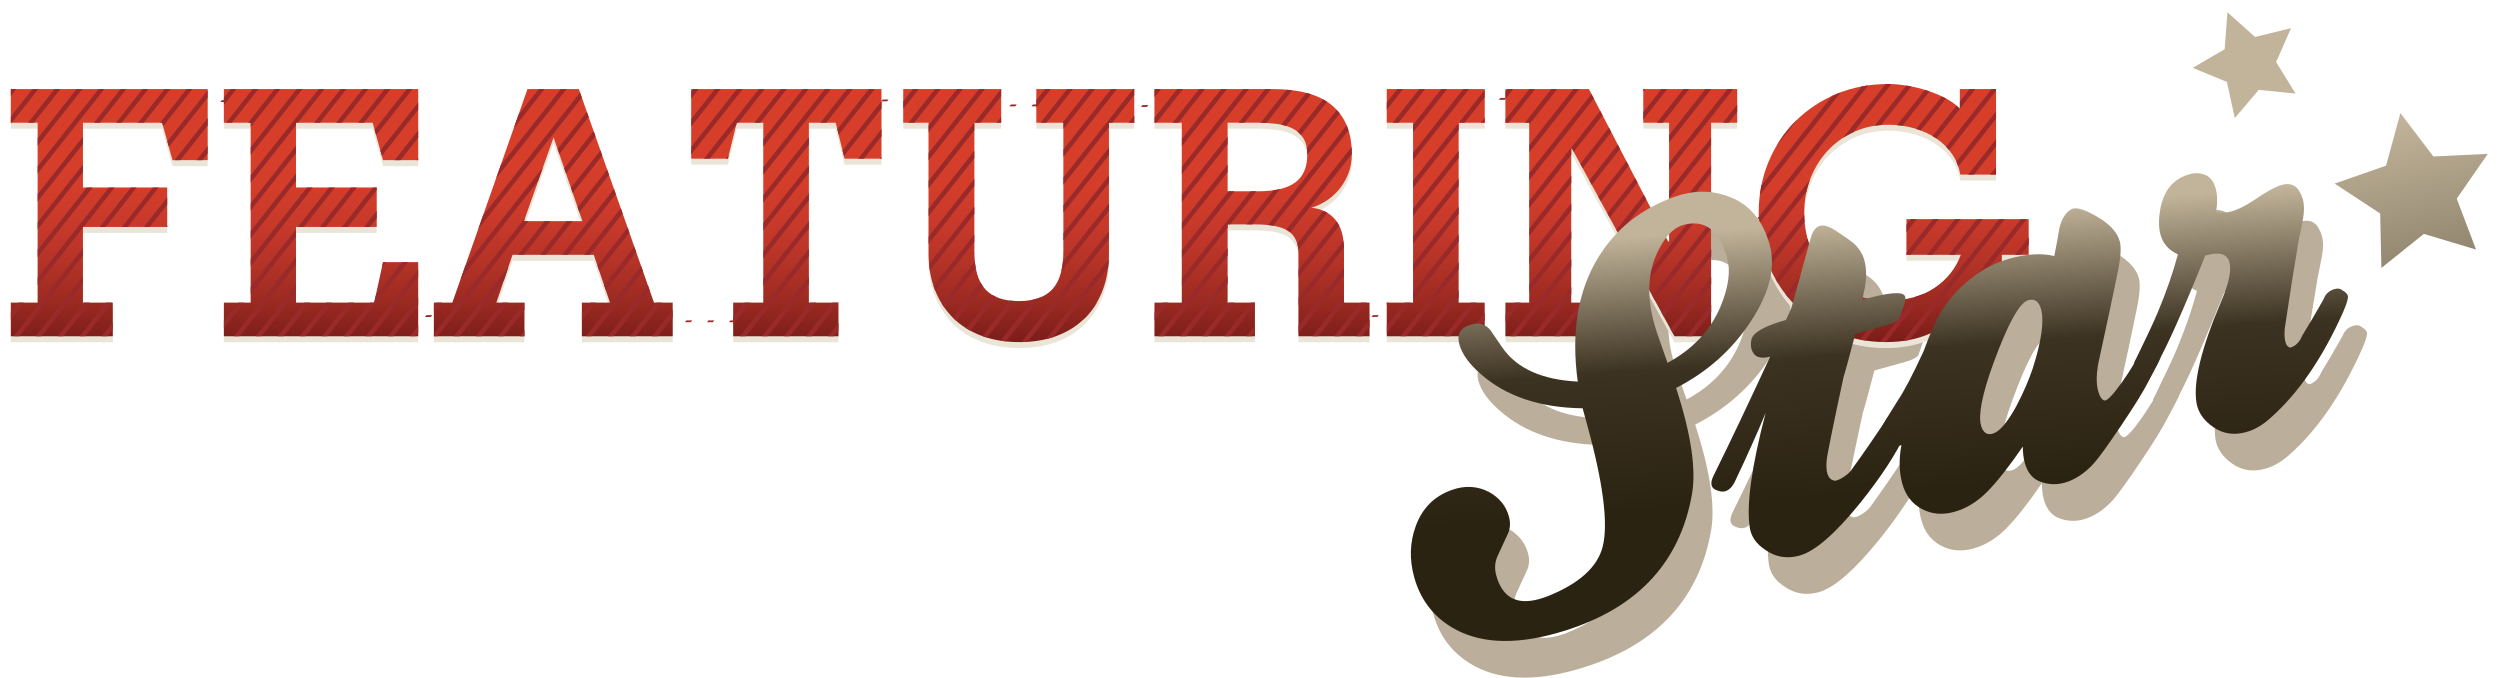 <?xml version="1.0" encoding="utf-8"?>
<!-- Generator: Adobe Illustrator 15.1.0, SVG Export Plug-In  -->
<!DOCTYPE svg PUBLIC "-//W3C//DTD SVG 1.1//EN" "http://www.w3.org/Graphics/SVG/1.1/DTD/svg11.dtd">
<svg version="1.1"
	 xmlns="http://www.w3.org/2000/svg" xmlns:xlink="http://www.w3.org/1999/xlink" xmlns:a="http://ns.adobe.com/AdobeSVGViewerExtensions/3.0/"
	 x="0px" y="0px" width="273px" height="74px" viewBox="26.173 3.434 273 74" enable-background="new 26.173 3.434 273 74"
	 xml:space="preserve">
<defs>
</defs>
<path fill="#BBAE9A" d="M211.192,28.901c1.996-0.706,3.922-0.714,5.779-0.022c2.266,0.807,3.773,2.559,4.525,5.26
	c0.686,2.456,0.006,5.244-2.035,8.364c-2.041,3.121-4.766,5.555-8.174,7.299c1.619,4.99,2.199,8.838,1.742,11.537
	c-1.346,7.783-6.299,12.867-14.859,15.256c-4.699,1.311-8.506,1.086-11.416-0.676c-2.047-1.24-3.402-3.059-4.068-5.441
	c-0.537-1.93-0.484-3.777,0.154-5.545c0.699-1.973,2.012-3.301,3.938-3.988c1.443-0.516,2.808-0.441,4.088,0.221
	c1.121,0.633,1.839,1.512,2.152,2.633c0.187,0.668,0.166,1.277-0.059,1.83c-0.4,0.869-0.803,1.738-1.203,2.605
	c-0.271,0.643-0.309,1.334-0.104,2.07c0.666,2.385,2.225,3.232,4.682,2.551c0.316-0.088,0.645-0.199,0.984-0.33
	c3.365-1.355,5.346-3.137,5.938-5.342c0.658-2.527,0.065-7.09-1.771-13.688l-0.41-1.473c-4.668-0.063-8.381-1.314-11.141-3.758
	c-1.25-1.088-2.021-2.158-2.314-3.211c-0.264-0.947-0.012-1.604,0.756-1.971c0.201-0.092,0.406-0.17,0.617-0.229
	c0.771-0.215,1.432-0.021,1.979,0.584c0.439,0.635,0.887,1.283,1.338,1.953c1.58,2.277,4.326,3.52,8.236,3.715
	c-0.734-5.355-0.004-9.847,2.195-13.486C204.657,32.444,207.473,30.205,211.192,28.901z M210.354,47.056
	c2.762-1.488,4.699-3.561,5.812-6.213c0.854-2.089,1.086-3.837,0.694-5.24c-0.854-3.053-2.453-4.251-4.803-3.597
	c-1.123,0.313-2.094,1.378-2.908,3.194c-1.094,2.458-1.055,5.379,0.115,8.755C210.02,46.125,210.383,47.162,210.354,47.056z"/>
<path fill="#BBAE9A" d="M221.563,46.371c-1.125,0.314-1.809,0.029-2.051-0.848c-0.078-0.281-0.08-0.619-0.002-1.021
	c0.199-0.771,1.457-1.48,3.773-2.129c0.283-0.604,0.492-1.081,0.623-1.421c0.129-0.49,0.826-3.008,2.09-7.557
	c0.211-0.739,0.543-1.172,1-1.3c0.42-0.117,1,0.062,1.738,0.537c0.602,0.399,1.188,0.803,1.754,1.211
	c0.688,0.564,1.139,1.232,1.354,2.005c0.234,0.842,0.254,1.858,0.057,3.047c-0.01-0.034-0.102,0.389-0.271,1.266
	c2.944-0.82,4.504-0.932,4.67-0.338c0.049,0.178,0.022,0.43-0.071,0.76l-0.566,1.631c-0.186,0.278-0.666,0.526-1.438,0.741
	c-0.245,0.068-0.743,0.207-1.497,0.418c-0.759,0.209-1.38,0.385-1.869,0.521c-0.695,2.664-1.146,4.303-1.354,4.914
	c-0.021-0.072,0.082-0.518,0.312-1.334c-1.367,6.354-2.064,9.762-2.086,10.221c-0.123,1.32,0.139,2.063,0.789,2.219
	c0.204,0.061,0.549-0.064,1.028-0.373c0.481-0.303,0.823-0.635,1.026-0.992c1.039-1.426,2.226-3.137,3.56-5.135
	c0.297-0.57,0.724-0.938,1.283-1.094c0.735-0.205,1.198,0.025,1.385,0.691c0.088,0.314-0.082,0.93-0.508,1.844
	c-0.935,2.074-2.563,4.568-4.89,7.484c-2.729,3.369-4.934,5.289-6.617,5.76c-1.368,0.381-2.614,0.182-3.739-0.604
	c-1.019-0.662-1.593-1.502-1.726-2.523c-0.358-2.51,0.224-6.658,1.746-12.453c-0.879,2.137-2.021,4.686-3.426,7.646
	c-0.482,0.854-1.084,1.135-1.809,0.844c-0.736-0.209-0.889-0.754-0.455-1.633C217.069,55.958,219.131,51.621,221.563,46.371z"/>
<path fill="#BBAE9A" d="M252.583,35.398c0.313-1.599,0.463-2.416,0.453-2.451c0.188-1.338,0.654-2.225,1.396-2.657
	c0.517-0.295,1.543,0.023,3.076,0.956c1.224,0.756,1.967,1.607,2.229,2.555c0.186,0.668,0.092,1.885-0.285,3.652
	c-0.414,2.043-1.062,5.077-1.943,9.104c-0.34,1.494-0.383,2.695-0.127,3.607c0.166,0.598,0.393,0.932,0.678,1.002
	c0.281,0.072,0.928-0.6,1.934-2.014c0.894-1.271,1.578-2.406,2.056-3.408c0.282-0.607,0.479-0.928,0.584-0.957
	c0.211-0.059,0.506,0.049,0.886,0.32c0.379,0.27,0.602,0.533,0.67,0.777c0.088,0.313-0.031,0.77-0.354,1.375
	c-0.324,0.6-0.66,1.23-1.005,1.895c-0.512,1.014-1.495,2.602-2.952,4.766s-2.461,3.551-3.011,4.156
	c-0.985,1.068-2.041,1.76-3.164,2.072c-0.877,0.244-1.745,0.213-2.604-0.096c-0.86-0.309-1.438-0.988-1.731-2.039
	c-0.146-0.527-0.221-1.131-0.221-1.814c-1.507,2.197-2.806,3.844-3.896,4.943c-1.092,1.098-2.289,1.828-3.586,2.189
	c-1.299,0.361-2.479,0.256-3.547-0.314c-1.066-0.572-1.777-1.49-2.129-2.754c-0.354-1.264-0.385-2.67-0.103-4.225
	c-0.752,0.285-1.26,0.359-1.522,0.227c-0.265-0.135-0.523-0.656-0.777-1.568c-0.059-0.211,0.143-0.684,0.6-1.416
	c0.459-0.729,0.896-1.438,1.313-2.123c0.675-0.979,1.613-2.771,2.82-5.381c0.66-1.846,1.301-3.291,1.918-4.333
	c1.156-1.833,2.67-3.333,4.543-4.499c0.836-0.534,1.799-0.954,2.89-1.26C249.596,35.153,251.235,35.057,252.583,35.398z
	 M245.856,54.794c0.736-0.203,1.605-1.221,2.607-3.051c0.74-1.416,1.326-2.77,1.762-4.063c0.969-3.029,1.271-5.195,0.91-6.493
	c-0.234-0.842-0.701-1.165-1.402-0.971c-0.947,0.266-2.217,2.566-3.805,6.902c-1.219,3.363-1.664,5.625-1.344,6.783
	C244.801,54.675,245.225,54.974,245.856,54.794z"/>
<path fill="#BBAE9A" d="M266.084,35.208c-0.992-0.44-1.625-1.152-1.898-2.137c-0.227-0.806-0.221-1.81,0.012-3.008
	c0.408-1.929,1.453-3.127,3.138-3.597c0.633-0.176,1.217-0.148,1.752,0.078c0.537,0.229,0.907,0.711,1.112,1.449
	c0.205,0.736,0.222,1.602,0.043,2.596c1.06,0.271,2.416-0.144,4.074-1.25c1.396-0.955,2.412-1.522,3.043-1.698
	c0.947-0.264,1.621-0.017,2.021,0.741c0.148,0.262,0.262,0.532,0.34,0.813c0.166,0.597,0.174,1.305,0.023,2.12
	c-0.15,0.817-0.309,1.608-0.473,2.372c-0.476,2.778-0.98,5.981-1.521,9.607c-0.099,1.275,0.101,1.98,0.586,2.105
	c0.599-0.166,1.039-0.609,1.33-1.334c0.627-1.006,1.396-2.315,2.31-3.933c0.213-0.587,0.616-0.964,1.215-1.132
	c0.35-0.098,0.625-0.061,0.823,0.11c0.356,0.203,0.566,0.409,0.628,0.62c0.065,0.246-0.105,0.842-0.521,1.79
	c-2.232,5.007-4.883,8.866-7.947,11.571c-0.846,0.766-1.725,1.273-2.637,1.527c-1.332,0.371-2.525,0.193-3.578-0.533
	c-1.055-0.727-1.67-1.611-1.848-2.66c-0.371-2.277,0.526-5.969,2.697-11.072c0.848-1.976,1.145-3.418,0.891-4.331
	c-0.244-0.877-1.121-1.106-2.629-0.687c-2.41,6.001-4.203,10.02-5.375,12.047c-0.433,0.764-1.021,1.02-1.771,0.773
	c-0.317-0.061-0.522-0.25-0.61-0.564s-0.025-0.637,0.188-0.959c1.037-2.105,1.832-3.803,2.381-5.089
	C264.813,39.325,265.545,37.21,266.084,35.208z"/>
<path fill="#EBE5D8" d="M43.879,17.49H35.23v7.073h9.201v4.31H35.23v8.262h3.26v3.675H27.355v-3.675h2.929V17.49h-2.929v-3.674
	h21.496v7.764H45.01L43.879,17.49z"/>
<path fill="#EBE5D8" d="M50.62,37.134h2.928V17.49H50.62v-3.674h21.22v7.764H68l-1.133-4.09h-8.372v7.073h8.813v4.31h-8.813v8.262
	h8.538L68,32.715h3.84v8.095H50.62V37.134z"/>
<path fill="#EBE5D8" d="M89.715,37.134h3.067l-1.769-5.223h-8.87l-1.769,5.223h3.067v3.674h-9.89v-3.674h2.017l8.206-23.319h5.608
	l8.208,23.319h2.044v3.674h-9.92L89.715,37.134L89.715,37.134z M83.389,28.238h6.383l-3.149-9.146L83.389,28.238z"/>
<path fill="#EBE5D8" d="M117.429,17.49H114.5v19.646h3.232v3.675h-11.495v-3.675h3.288V17.49h-2.901l-0.966,3.924h-4.006v-7.597
	h20.777v7.597h-4.033L117.429,17.49z"/>
<path fill="#EBE5D8" d="M147.27,31.745c0,1.493-0.227,2.834-0.678,4.021c-0.454,1.189-1.102,2.206-1.947,3.052
	c-0.849,0.849-1.875,1.497-3.082,1.948c-1.205,0.452-2.564,0.678-4.074,0.678c-1.512,0-2.881-0.227-4.104-0.678
	c-1.227-0.451-2.266-1.1-3.123-1.948c-0.855-0.846-1.52-1.865-1.988-3.052c-0.469-1.188-0.705-2.528-0.705-4.021V17.49h-2.763
	v-3.674H135.5v3.674h-2.929v13.981c0,1.934,0.395,3.334,1.188,4.199c0.791,0.867,2.017,1.299,3.674,1.299
	c1.64,0,2.861-0.432,3.662-1.299c0.8-0.864,1.201-2.266,1.201-4.199V17.49h-2.956v-3.674h10.691v3.674h-2.762V31.745L147.27,31.745z
	"/>
<path fill="#EBE5D8" d="M167.965,31.802c0-1.162-0.365-1.984-1.094-2.474c-0.727-0.488-1.93-0.732-3.605-0.732h-3.039v8.539h2.984
	v3.675h-10.969v-3.675h2.984V17.49h-2.984v-3.674h12.85c2.98,0,5.178,0.607,6.588,1.823c1.408,1.216,2.113,2.965,2.113,5.25
	c0,0.847-0.143,1.607-0.43,2.279c-0.285,0.673-0.644,1.252-1.076,1.74c-0.434,0.488-0.912,0.889-1.436,1.202
	c-0.525,0.314-1.021,0.535-1.479,0.663c1.104,0.111,1.975,0.544,2.608,1.299c0.637,0.755,0.955,1.851,0.955,3.287v5.775h2.789v3.674
	h-7.762v-9.006H167.965z M168.93,20.942c0-0.737-0.15-1.335-0.453-1.796c-0.305-0.459-0.707-0.811-1.203-1.05
	c-0.496-0.238-1.074-0.4-1.727-0.483c-0.654-0.083-1.322-0.125-2.002-0.125h-3.318v7.489h3.318c1.84,0,3.199-0.322,4.074-0.967
	C168.493,23.366,168.93,22.344,168.93,20.942z"/>
<path fill="#EBE5D8" d="M177.608,37.134h2.873V17.49h-2.873v-3.674h10.693v3.674h-2.848v19.646h2.848v3.675h-10.693V37.134z"/>
<path fill="#EBE5D8" d="M213.028,40.808h-4.006L197.805,20.28h-0.055v16.854h3.121v3.674h-10.307v-3.674h2.598V17.49h-2.598v-3.674
	h9.119l8.645,16.632h0.111V17.49h-2.817v-3.674h10.252v3.674h-2.849v23.318H213.028z"/>
<path fill="#EBE5D8" d="M244.774,40.808h-4.033v-2.817c-1.162,1.069-2.438,1.911-3.826,2.528c-1.391,0.617-2.982,0.927-4.766,0.927
	c-2.011,0-3.863-0.359-5.57-1.078c-1.703-0.719-3.172-1.708-4.406-2.97c-1.232-1.263-2.201-2.749-2.9-4.463
	c-0.701-1.713-1.049-3.574-1.049-5.581c0-2.008,0.357-3.873,1.076-5.596c0.719-1.723,1.709-3.21,2.969-4.462
	c1.264-1.252,2.754-2.239,4.477-2.957c1.724-0.718,3.597-1.077,5.625-1.077c0.644,0,1.349,0.065,2.111,0.192
	c0.764,0.129,1.506,0.314,2.226,0.553c0.719,0.24,1.387,0.525,2.004,0.857c0.616,0.332,1.108,0.699,1.479,1.104v-2.154h3.95v9.338
	h-3.896c-0.147-0.828-0.452-1.579-0.911-2.252c-0.461-0.671-1.041-1.243-1.74-1.713c-0.7-0.469-1.496-0.833-2.392-1.092
	c-0.895-0.257-1.836-0.387-2.831-0.387c-1.31,0-2.521,0.245-3.634,0.732c-1.114,0.488-2.084,1.161-2.899,2.017
	c-0.821,0.857-1.467,1.875-1.937,3.053c-0.471,1.179-0.705,2.459-0.705,3.841c0,1.271,0.209,2.482,0.621,3.633
	c0.416,1.151,1.01,2.169,1.783,3.053c0.773,0.884,1.717,1.584,2.832,2.101c1.113,0.516,2.371,0.773,3.771,0.773
	c2.1,0,3.836-0.461,5.207-1.382c1.371-0.922,2.336-2.128,2.887-3.62h-5.939v-3.895h13.344v3.895h-2.928V40.808L244.774,40.808z"/>
<linearGradient id="SVGID_2_" gradientUnits="userSpaceOnUse" x1="37.894" y1="564.481" x2="37.894" y2="541.74" gradientTransform="matrix(1 0 0 1 0.21 -521.481)">
	<stop  offset="0" style="stop-color:#681412"/>
	<stop  offset="0.13" style="stop-color:#801F1A"/>
	<stop  offset="0.308" style="stop-color:#9E2B22"/>
	<stop  offset="0.485" style="stop-color:#B53327"/>
	<stop  offset="0.661" style="stop-color:#C7392A"/>
	<stop  offset="0.833" style="stop-color:#D33D2A"/>
	<stop  offset="1" style="stop-color:#D63E2A"/>
</linearGradient>
<path fill="url(#SVGID_2_)" d="M43.879,16.834H35.23v7.073h9.201v4.31H35.23v8.261h3.26v3.674H27.355v-3.674h2.929V16.834h-2.929
	v-3.674h21.496v7.764H45.01L43.879,16.834z"/>
<linearGradient id="SVGID_3_" gradientUnits="userSpaceOnUse" x1="61.02" y1="564.481" x2="61.02" y2="541.74" gradientTransform="matrix(1 0 0 1 0.21 -521.481)">
	<stop  offset="0" style="stop-color:#681412"/>
	<stop  offset="0.13" style="stop-color:#801F1A"/>
	<stop  offset="0.308" style="stop-color:#9E2B22"/>
	<stop  offset="0.485" style="stop-color:#B53327"/>
	<stop  offset="0.661" style="stop-color:#C7392A"/>
	<stop  offset="0.833" style="stop-color:#D33D2A"/>
	<stop  offset="1" style="stop-color:#D63E2A"/>
</linearGradient>
<path fill="url(#SVGID_3_)" d="M50.62,36.479h2.928V16.834H50.62v-3.674h21.22v7.764H68l-1.133-4.089h-8.372v7.073h8.813v4.31
	h-8.813v8.261h8.538L68,32.06h3.84v8.094H50.62V36.479z"/>
<linearGradient id="SVGID_4_" gradientUnits="userSpaceOnUse" x1="86.382" y1="564.481" x2="86.382" y2="541.74" gradientTransform="matrix(1 0 0 1 0.21 -521.481)">
	<stop  offset="0" style="stop-color:#681412"/>
	<stop  offset="0.13" style="stop-color:#801F1A"/>
	<stop  offset="0.308" style="stop-color:#9E2B22"/>
	<stop  offset="0.485" style="stop-color:#B53327"/>
	<stop  offset="0.661" style="stop-color:#C7392A"/>
	<stop  offset="0.833" style="stop-color:#D33D2A"/>
	<stop  offset="1" style="stop-color:#D63E2A"/>
</linearGradient>
<path fill="url(#SVGID_4_)" d="M89.715,36.479h3.067l-1.769-5.222h-8.87l-1.769,5.222h3.067v3.674h-9.89v-3.674h2.017l8.206-23.319
	h5.608l8.206,23.319h2.044v3.674h-9.92v-3.674H89.715z M83.389,27.583h6.383l-3.149-9.146L83.389,27.583z"/>
<linearGradient id="SVGID_5_" gradientUnits="userSpaceOnUse" x1="111.832" y1="564.48" x2="111.832" y2="541.739" gradientTransform="matrix(1 0 0 1 0.21 -521.481)">
	<stop  offset="0" style="stop-color:#681412"/>
	<stop  offset="0.13" style="stop-color:#801F1A"/>
	<stop  offset="0.308" style="stop-color:#9E2B22"/>
	<stop  offset="0.485" style="stop-color:#B53327"/>
	<stop  offset="0.661" style="stop-color:#C7392A"/>
	<stop  offset="0.833" style="stop-color:#D33D2A"/>
	<stop  offset="1" style="stop-color:#D63E2A"/>
</linearGradient>
<path fill="url(#SVGID_5_)" d="M117.429,16.834H114.5v19.645h3.232v3.674h-11.495v-3.674h3.288V16.834h-2.901l-0.966,3.924h-4.006
	v-7.597h20.777v7.597h-4.033L117.429,16.834z"/>
<linearGradient id="SVGID_6_" gradientUnits="userSpaceOnUse" x1="137.209" y1="564.48" x2="137.209" y2="541.739" gradientTransform="matrix(1 0 0 1 0.21 -521.481)">
	<stop  offset="0" style="stop-color:#681412"/>
	<stop  offset="0.13" style="stop-color:#801F1A"/>
	<stop  offset="0.308" style="stop-color:#9E2B22"/>
	<stop  offset="0.485" style="stop-color:#B53327"/>
	<stop  offset="0.661" style="stop-color:#C7392A"/>
	<stop  offset="0.833" style="stop-color:#D33D2A"/>
	<stop  offset="1" style="stop-color:#D63E2A"/>
</linearGradient>
<path fill="url(#SVGID_6_)" d="M147.27,31.091c0,1.493-0.227,2.833-0.678,4.021c-0.454,1.188-1.102,2.207-1.947,3.053
	c-0.849,0.849-1.875,1.498-3.082,1.949c-1.205,0.452-2.564,0.678-4.074,0.678c-1.512,0-2.881-0.226-4.104-0.678
	c-1.227-0.453-2.266-1.1-3.123-1.949c-0.855-0.846-1.52-1.865-1.988-3.053c-0.469-1.188-0.705-2.527-0.705-4.021V16.834h-2.763
	v-3.674H135.5v3.674h-2.929v13.98c0,1.934,0.395,3.334,1.188,4.2c0.791,0.867,2.017,1.299,3.674,1.299
	c1.64,0,2.861-0.432,3.662-1.299c0.8-0.865,1.201-2.266,1.201-4.2v-13.98h-2.956v-3.674h10.691v3.674h-2.762V31.091L147.27,31.091z"
	/>
<linearGradient id="SVGID_7_" gradientUnits="userSpaceOnUse" x1="163.774" y1="564.481" x2="163.774" y2="541.74" gradientTransform="matrix(1 0 0 1 0.21 -521.481)">
	<stop  offset="0" style="stop-color:#681412"/>
	<stop  offset="0.13" style="stop-color:#801F1A"/>
	<stop  offset="0.308" style="stop-color:#9E2B22"/>
	<stop  offset="0.485" style="stop-color:#B53327"/>
	<stop  offset="0.661" style="stop-color:#C7392A"/>
	<stop  offset="0.833" style="stop-color:#D33D2A"/>
	<stop  offset="1" style="stop-color:#D63E2A"/>
</linearGradient>
<path fill="url(#SVGID_7_)" d="M167.965,31.146c0-1.161-0.365-1.984-1.094-2.473c-0.727-0.488-1.93-0.732-3.605-0.732h-3.039v8.538
	h2.984v3.674h-10.969v-3.674h2.984V16.834h-2.984v-3.674h12.85c2.98,0,5.178,0.608,6.588,1.824c1.408,1.216,2.113,2.965,2.113,5.25
	c0,0.847-0.143,1.607-0.43,2.279c-0.285,0.672-0.644,1.252-1.076,1.74c-0.434,0.488-0.912,0.889-1.436,1.202
	c-0.525,0.314-1.021,0.535-1.479,0.663c1.104,0.111,1.975,0.544,2.608,1.299c0.637,0.755,0.955,1.851,0.955,3.287v5.775h2.789v3.674
	h-7.762v-9.007H167.965z M168.93,20.288c0-0.737-0.15-1.334-0.453-1.797c-0.305-0.459-0.707-0.81-1.203-1.05
	c-0.496-0.238-1.074-0.4-1.727-0.483c-0.654-0.083-1.322-0.125-2.002-0.125h-3.318v7.489h3.318c1.84,0,3.199-0.322,4.074-0.967
	C168.493,22.71,168.93,21.688,168.93,20.288z"/>
<linearGradient id="SVGID_8_" gradientUnits="userSpaceOnUse" x1="182.745" y1="564.481" x2="182.745" y2="541.74" gradientTransform="matrix(1 0 0 1 0.21 -521.481)">
	<stop  offset="0" style="stop-color:#681412"/>
	<stop  offset="0.13" style="stop-color:#801F1A"/>
	<stop  offset="0.308" style="stop-color:#9E2B22"/>
	<stop  offset="0.485" style="stop-color:#B53327"/>
	<stop  offset="0.661" style="stop-color:#C7392A"/>
	<stop  offset="0.833" style="stop-color:#D33D2A"/>
	<stop  offset="1" style="stop-color:#D63E2A"/>
</linearGradient>
<path fill="url(#SVGID_8_)" d="M177.608,36.479h2.873V16.834h-2.873v-3.674h10.693v3.674h-2.848v19.645h2.848v3.674h-10.693V36.479z
	"/>
<linearGradient id="SVGID_9_" gradientUnits="userSpaceOnUse" x1="203.009" y1="564.481" x2="203.009" y2="541.74" gradientTransform="matrix(1 0 0 1 0.21 -521.481)">
	<stop  offset="0" style="stop-color:#681412"/>
	<stop  offset="0.13" style="stop-color:#801F1A"/>
	<stop  offset="0.308" style="stop-color:#9E2B22"/>
	<stop  offset="0.485" style="stop-color:#B53327"/>
	<stop  offset="0.661" style="stop-color:#C7392A"/>
	<stop  offset="0.833" style="stop-color:#D33D2A"/>
	<stop  offset="1" style="stop-color:#D63E2A"/>
</linearGradient>
<path fill="url(#SVGID_9_)" d="M213.028,40.153h-4.006l-11.217-20.527h-0.055v16.853h3.121v3.674h-10.307v-3.674h2.598V16.834
	h-2.598v-3.674h9.119l8.645,16.633h0.111V16.834h-2.817v-3.674h10.252v3.674h-2.849v23.319H213.028z"/>
<linearGradient id="SVGID_10_" gradientUnits="userSpaceOnUse" x1="232.752" y1="564.479" x2="232.752" y2="541.74" gradientTransform="matrix(1 0 0 1 0.21 -521.481)">
	<stop  offset="0" style="stop-color:#681412"/>
	<stop  offset="0.13" style="stop-color:#801F1A"/>
	<stop  offset="0.308" style="stop-color:#9E2B22"/>
	<stop  offset="0.485" style="stop-color:#B53327"/>
	<stop  offset="0.661" style="stop-color:#C7392A"/>
	<stop  offset="0.833" style="stop-color:#D33D2A"/>
	<stop  offset="1" style="stop-color:#D63E2A"/>
</linearGradient>
<path fill="url(#SVGID_10_)" d="M244.774,40.153h-4.033v-2.817c-1.162,1.068-2.438,1.912-3.826,2.528
	c-1.391,0.616-2.982,0.926-4.766,0.926c-2.011,0-3.863-0.359-5.57-1.078c-1.703-0.719-3.172-1.708-4.406-2.97
	c-1.232-1.262-2.201-2.749-2.9-4.462c-0.701-1.713-1.049-3.573-1.049-5.581c0-2.008,0.357-3.873,1.076-5.596
	c0.719-1.723,1.709-3.21,2.969-4.462c1.264-1.253,2.754-2.239,4.477-2.957c1.724-0.718,3.597-1.077,5.625-1.077
	c0.644,0,1.349,0.064,2.111,0.192c0.764,0.129,1.506,0.315,2.226,0.553c0.719,0.241,1.387,0.525,2.004,0.858
	c0.616,0.332,1.108,0.7,1.479,1.105v-2.154h3.95V22.5h-3.896c-0.147-0.828-0.452-1.58-0.911-2.252
	c-0.461-0.672-1.041-1.243-1.74-1.713c-0.7-0.47-1.496-0.833-2.392-1.092c-0.895-0.257-1.836-0.387-2.831-0.387
	c-1.31,0-2.521,0.245-3.634,0.732c-1.114,0.488-2.084,1.161-2.899,2.017c-0.821,0.857-1.467,1.875-1.937,3.053
	c-0.471,1.18-0.705,2.46-0.705,3.841c0,1.271,0.209,2.482,0.621,3.632c0.416,1.152,1.01,2.17,1.783,3.054
	c0.773,0.883,1.717,1.583,2.832,2.1c1.113,0.516,2.371,0.774,3.771,0.774c2.1,0,3.836-0.461,5.207-1.382
	c1.371-0.921,2.336-2.128,2.887-3.62h-5.939v-3.895h13.344v3.895h-2.928V40.153L244.774,40.153z"/>
<g>
	<defs>
		<path id="SVGID_1_" d="M234.358,27.364v3.895h5.941c-0.553,1.493-1.516,2.699-2.889,3.621c-1.371,0.919-3.107,1.38-5.207,1.38
			c-1.4,0-2.656-0.257-3.771-0.774c-1.113-0.517-2.059-1.216-2.832-2.1c-0.773-0.884-1.365-1.902-1.783-3.053
			c-0.412-1.151-0.619-2.361-0.619-3.632c0-1.381,0.232-2.662,0.703-3.841c0.469-1.178,1.115-2.197,1.937-3.053
			c0.817-0.856,1.785-1.529,2.899-2.017c1.113-0.487,2.324-0.732,3.633-0.732c0.996,0,1.938,0.129,2.832,0.387
			c0.896,0.258,1.691,0.622,2.392,1.092c0.699,0.47,1.278,1.041,1.74,1.713c0.461,0.672,0.766,1.423,0.911,2.252h3.896v-9.34h-3.951
			v2.156c-0.371-0.406-0.861-0.774-1.479-1.105c-0.619-0.332-1.285-0.617-2.004-0.858c-0.719-0.238-1.463-0.423-2.225-0.553
			c-0.765-0.127-1.472-0.192-2.113-0.192c-2.027,0-3.9,0.358-5.623,1.077c-1.723,0.719-3.215,1.704-4.477,2.957
			c-1.263,1.252-2.25,2.739-2.97,4.462c-0.72,1.723-1.078,3.587-1.078,5.595c0,0.147,0.019,0.288,0.021,0.434h-5.215V16.835h2.848
			v-3.674h-10.252v3.674h2.818v12.959h-0.111l-8.646-16.633h-9.119v0.971h-2.264v-0.971h-10.693v3.674h2.873V36.48h-2.873v1.365
			h-1.881V36.48h-2.789v-5.774c0-1.437-0.318-2.533-0.955-3.287c-0.635-0.756-1.504-1.189-2.608-1.299
			c0.459-0.127,0.952-0.349,1.479-0.662c0.522-0.313,1.002-0.714,1.436-1.202c0.434-0.488,0.793-1.068,1.076-1.741
			c0.287-0.671,0.43-1.432,0.43-2.278c0-2.285-0.705-4.034-2.113-5.25c-1.41-1.216-3.607-1.824-6.588-1.824h-12.85v1.746h-2.211
			v-1.746H139.34v1.678H135.5v-1.678h-10.691v1.139h-2.376v-1.139h-20.777v7.597h4.006l0.966-3.924h2.901v19.645h-3.288v1.937
			h-6.604v-1.937h-2.044l-8.206-23.319h-5.608L75.571,36.48h-2.017v1.365H71.84v-5.785H68l-0.967,4.42h-8.538V28.22h8.813v-4.311
			h-8.813v-7.073h8.371L68,20.925h3.84v-7.763h-21.22v1.206H48.85v-1.206H27.355v3.674h2.929V36.48h-2.929v3.675H38.49V36.48h-3.26
			V28.22h9.201v-4.311h-9.2v-7.073h8.648l1.132,4.089h3.841v-6.354h1.769v2.266h2.928v19.645H50.62v3.674h21.22v-2.108h1.713v2.105
			h9.892V36.48h-3.067l1.769-5.222h8.87l1.769,5.222h-3.067v3.673h9.919v-1.536h6.604v1.536h11.495V36.48h-3.232V16.835h2.93
			l0.967,3.924h4.033v-6.256h2.377v2.333h2.762v14.258c0,1.492,0.235,2.832,0.705,4.02s1.133,2.207,1.99,3.054
			c0.856,0.848,1.895,1.496,3.122,1.947c1.224,0.452,2.591,0.677,4.103,0.677c1.51,0,2.869-0.225,4.076-0.677
			c1.205-0.452,2.233-1.1,3.082-1.947c0.846-0.847,1.494-1.866,1.947-3.054c0.45-1.188,0.676-2.528,0.676-4.02V16.835h2.764v-1.726
			h2.211v1.726h2.984V36.48h-2.984v3.675h10.969V36.48h-2.982v-8.538h3.039c1.674,0,2.877,0.245,3.605,0.732
			c0.727,0.488,1.092,1.312,1.092,2.473v9.007h7.762v-2.108h1.881v2.106h10.693v-3.673h-2.848V16.835h2.848v-2.5h2.264v2.5h2.599
			V36.48h-2.599v3.675h10.308V36.48h-3.121V19.627h0.056l11.217,20.528h4.008V27.336h5.223c0.066,1.763,0.396,3.417,1.021,4.945
			c0.699,1.713,1.668,3.2,2.899,4.461c1.233,1.262,2.705,2.251,4.406,2.97c1.705,0.72,3.562,1.078,5.567,1.078
			c1.787,0,3.375-0.31,4.769-0.925c1.392-0.619,2.666-1.462,3.825-2.53v2.817h4.033v-8.896h2.929v-3.893H234.358z M83.389,27.583
			l3.232-9.146l3.149,9.146H83.389z M142.295,30.815c0,1.935-0.4,3.335-1.201,4.2c-0.801,0.866-2.023,1.299-3.662,1.299
			c-1.658,0-2.883-0.433-3.674-1.299c-0.793-0.865-1.189-2.267-1.189-4.2v-13.98h2.93v-1.793h3.842v1.793h2.956L142.295,30.815
			L142.295,30.815z M167.62,23.356c-0.875,0.646-2.234,0.967-4.074,0.967h-3.318v-7.489h3.318c0.68,0,1.348,0.042,2.002,0.125
			s1.23,0.245,1.727,0.484c0.496,0.239,0.898,0.59,1.203,1.049c0.303,0.461,0.453,1.06,0.453,1.797
			C168.93,21.689,168.493,22.711,167.62,23.356z"/>
	</defs>
	<clipPath id="SVGID_11_">
		<use xlink:href="#SVGID_1_"  overflow="visible"/>
	</clipPath>
	<g clip-path="url(#SVGID_11_)">
		<line fill="none" stroke="#992A29" stroke-width="0.5" stroke-miterlimit="10" x1="35.495" y1="0.155" x2="0.196" y2="44.884"/>
		<line fill="none" stroke="#992A29" stroke-width="0.5" stroke-miterlimit="10" x1="37.899" y1="0.155" x2="2.602" y2="44.884"/>
		<line fill="none" stroke="#992A29" stroke-width="0.5" stroke-miterlimit="10" x1="40.303" y1="0.155" x2="5.005" y2="44.884"/>
		<line fill="none" stroke="#992A29" stroke-width="0.5" stroke-miterlimit="10" x1="42.708" y1="0.155" x2="7.408" y2="44.884"/>
		<line fill="none" stroke="#992A29" stroke-width="0.5" stroke-miterlimit="10" x1="45.11" y1="0.155" x2="9.813" y2="44.884"/>
		<line fill="none" stroke="#992A29" stroke-width="0.5" stroke-miterlimit="10" x1="47.514" y1="0.155" x2="12.215" y2="44.884"/>
		<line fill="none" stroke="#992A29" stroke-width="0.5" stroke-miterlimit="10" x1="49.919" y1="0.155" x2="14.619" y2="44.884"/>
		<line fill="none" stroke="#992A29" stroke-width="0.5" stroke-miterlimit="10" x1="52.321" y1="0.155" x2="17.024" y2="44.884"/>
		<line fill="none" stroke="#992A29" stroke-width="0.5" stroke-miterlimit="10" x1="54.727" y1="0.155" x2="19.427" y2="44.884"/>
		<line fill="none" stroke="#992A29" stroke-width="0.5" stroke-miterlimit="10" x1="57.129" y1="0.155" x2="21.832" y2="44.884"/>
		<line fill="none" stroke="#992A29" stroke-width="0.5" stroke-miterlimit="10" x1="59.533" y1="0.155" x2="24.235" y2="44.884"/>
		<line fill="none" stroke="#992A29" stroke-width="0.5" stroke-miterlimit="10" x1="61.938" y1="0.155" x2="26.638" y2="44.884"/>
		<line fill="none" stroke="#992A29" stroke-width="0.5" stroke-miterlimit="10" x1="64.34" y1="0.155" x2="29.042" y2="44.884"/>
		<line fill="none" stroke="#992A29" stroke-width="0.5" stroke-miterlimit="10" x1="66.745" y1="0.155" x2="31.445" y2="44.884"/>
		<line fill="none" stroke="#992A29" stroke-width="0.5" stroke-miterlimit="10" x1="69.148" y1="0.155" x2="33.85" y2="44.884"/>
		<line fill="none" stroke="#992A29" stroke-width="0.5" stroke-miterlimit="10" x1="71.552" y1="0.155" x2="36.253" y2="44.884"/>
		<line fill="none" stroke="#992A29" stroke-width="0.5" stroke-miterlimit="10" x1="73.956" y1="0.155" x2="38.657" y2="44.884"/>
		<line fill="none" stroke="#992A29" stroke-width="0.5" stroke-miterlimit="10" x1="76.359" y1="0.155" x2="41.062" y2="44.884"/>
		<line fill="none" stroke="#992A29" stroke-width="0.5" stroke-miterlimit="10" x1="78.763" y1="0.155" x2="43.465" y2="44.884"/>
		<line fill="none" stroke="#992A29" stroke-width="0.5" stroke-miterlimit="10" x1="81.167" y1="0.155" x2="45.868" y2="44.884"/>
		<line fill="none" stroke="#992A29" stroke-width="0.5" stroke-miterlimit="10" x1="83.571" y1="0.155" x2="48.272" y2="44.884"/>
		<line fill="none" stroke="#992A29" stroke-width="0.5" stroke-miterlimit="10" x1="85.975" y1="0.155" x2="50.676" y2="44.884"/>
		<line fill="none" stroke="#992A29" stroke-width="0.5" stroke-miterlimit="10" x1="88.378" y1="0.155" x2="53.081" y2="44.884"/>
		<line fill="none" stroke="#992A29" stroke-width="0.5" stroke-miterlimit="10" x1="90.782" y1="0.155" x2="55.483" y2="44.884"/>
		<line fill="none" stroke="#992A29" stroke-width="0.5" stroke-miterlimit="10" x1="93.186" y1="0.155" x2="57.887" y2="44.884"/>
		<line fill="none" stroke="#992A29" stroke-width="0.5" stroke-miterlimit="10" x1="95.59" y1="0.155" x2="60.292" y2="44.884"/>
		<line fill="none" stroke="#992A29" stroke-width="0.5" stroke-miterlimit="10" x1="97.994" y1="0.155" x2="62.694" y2="44.884"/>
		<line fill="none" stroke="#992A29" stroke-width="0.5" stroke-miterlimit="10" x1="100.397" y1="0.155" x2="65.098" y2="44.884"/>
		<line fill="none" stroke="#992A29" stroke-width="0.5" stroke-miterlimit="10" x1="102.801" y1="0.155" x2="67.502" y2="44.884"/>
		<line fill="none" stroke="#992A29" stroke-width="0.5" stroke-miterlimit="10" x1="105.204" y1="0.155" x2="69.906" y2="44.884"/>
		<line fill="none" stroke="#992A29" stroke-width="0.5" stroke-miterlimit="10" x1="107.608" y1="0.155" x2="72.31" y2="44.884"/>
		<line fill="none" stroke="#992A29" stroke-width="0.5" stroke-miterlimit="10" x1="110.011" y1="0.155" x2="74.713" y2="44.884"/>
		<line fill="none" stroke="#992A29" stroke-width="0.5" stroke-miterlimit="10" x1="112.417" y1="0.155" x2="77.118" y2="44.884"/>
		<line fill="none" stroke="#992A29" stroke-width="0.5" stroke-miterlimit="10" x1="114.821" y1="0.155" x2="79.521" y2="44.884"/>
		<line fill="none" stroke="#992A29" stroke-width="0.5" stroke-miterlimit="10" x1="117.223" y1="0.155" x2="81.924" y2="44.884"/>
		<line fill="none" stroke="#992A29" stroke-width="0.5" stroke-miterlimit="10" x1="119.627" y1="0.155" x2="84.328" y2="44.884"/>
		<line fill="none" stroke="#992A29" stroke-width="0.5" stroke-miterlimit="10" x1="122.032" y1="0.155" x2="86.732" y2="44.884"/>
		<line fill="none" stroke="#992A29" stroke-width="0.5" stroke-miterlimit="10" x1="124.434" y1="0.155" x2="89.136" y2="44.884"/>
		<line fill="none" stroke="#992A29" stroke-width="0.5" stroke-miterlimit="10" x1="126.839" y1="0.155" x2="91.54" y2="44.884"/>
		<line fill="none" stroke="#992A29" stroke-width="0.5" stroke-miterlimit="10" x1="129.243" y1="0.155" x2="93.944" y2="44.884"/>
		<line fill="none" stroke="#992A29" stroke-width="0.5" stroke-miterlimit="10" x1="131.647" y1="0.155" x2="96.347" y2="44.884"/>
		<line fill="none" stroke="#992A29" stroke-width="0.5" stroke-miterlimit="10" x1="134.049" y1="0.155" x2="98.751" y2="44.884"/>
		
			<line fill="none" stroke="#992A29" stroke-width="0.5" stroke-miterlimit="10" x1="136.454" y1="0.155" x2="101.154" y2="44.884"/>
		
			<line fill="none" stroke="#992A29" stroke-width="0.5" stroke-miterlimit="10" x1="138.856" y1="0.155" x2="103.558" y2="44.884"/>
		
			<line fill="none" stroke="#992A29" stroke-width="0.5" stroke-miterlimit="10" x1="141.261" y1="0.155" x2="105.963" y2="44.884"/>
		
			<line fill="none" stroke="#992A29" stroke-width="0.5" stroke-miterlimit="10" x1="143.665" y1="0.155" x2="108.365" y2="44.884"/>
		
			<line fill="none" stroke="#992A29" stroke-width="0.5" stroke-miterlimit="10" x1="146.067" y1="0.155" x2="110.771" y2="44.884"/>
		
			<line fill="none" stroke="#992A29" stroke-width="0.5" stroke-miterlimit="10" x1="148.472" y1="0.155" x2="113.174" y2="44.884"/>
		
			<line fill="none" stroke="#992A29" stroke-width="0.5" stroke-miterlimit="10" x1="150.876" y1="0.155" x2="115.577" y2="44.884"/>
		<line fill="none" stroke="#992A29" stroke-width="0.5" stroke-miterlimit="10" x1="153.28" y1="0.155" x2="117.983" y2="44.884"/>
		
			<line fill="none" stroke="#992A29" stroke-width="0.5" stroke-miterlimit="10" x1="155.684" y1="0.155" x2="120.384" y2="44.884"/>
		<line fill="none" stroke="#992A29" stroke-width="0.5" stroke-miterlimit="10" x1="158.088" y1="0.155" x2="122.79" y2="44.884"/>
		
			<line fill="none" stroke="#992A29" stroke-width="0.5" stroke-miterlimit="10" x1="160.493" y1="0.155" x2="125.192" y2="44.884"/>
		
			<line fill="none" stroke="#992A29" stroke-width="0.5" stroke-miterlimit="10" x1="162.895" y1="0.155" x2="127.596" y2="44.884"/>
		<line fill="none" stroke="#992A29" stroke-width="0.5" stroke-miterlimit="10" x1="165.299" y1="0.155" x2="130" y2="44.884"/>
		
			<line fill="none" stroke="#992A29" stroke-width="0.5" stroke-miterlimit="10" x1="167.704" y1="0.155" x2="132.403" y2="44.884"/>
		
			<line fill="none" stroke="#992A29" stroke-width="0.5" stroke-miterlimit="10" x1="170.108" y1="0.155" x2="134.807" y2="44.884"/>
		<line fill="none" stroke="#992A29" stroke-width="0.5" stroke-miterlimit="10" x1="172.51" y1="0.155" x2="137.21" y2="44.884"/>
		
			<line fill="none" stroke="#992A29" stroke-width="0.5" stroke-miterlimit="10" x1="174.915" y1="0.155" x2="139.614" y2="44.884"/>
		<line fill="none" stroke="#992A29" stroke-width="0.5" stroke-miterlimit="10" x1="177.319" y1="0.155" x2="142.02" y2="44.884"/>
		
			<line fill="none" stroke="#992A29" stroke-width="0.5" stroke-miterlimit="10" x1="179.723" y1="0.155" x2="144.422" y2="44.884"/>
		
			<line fill="none" stroke="#992A29" stroke-width="0.5" stroke-miterlimit="10" x1="182.125" y1="0.155" x2="146.827" y2="44.884"/>
		<line fill="none" stroke="#992A29" stroke-width="0.5" stroke-miterlimit="10" x1="184.53" y1="0.155" x2="149.229" y2="44.884"/>
		
			<line fill="none" stroke="#992A29" stroke-width="0.5" stroke-miterlimit="10" x1="186.932" y1="0.155" x2="151.634" y2="44.884"/>
		
			<line fill="none" stroke="#992A29" stroke-width="0.5" stroke-miterlimit="10" x1="189.336" y1="0.155" x2="154.038" y2="44.884"/>
		
			<line fill="none" stroke="#992A29" stroke-width="0.5" stroke-miterlimit="10" x1="191.741" y1="0.155" x2="156.442" y2="44.884"/>
		
			<line fill="none" stroke="#992A29" stroke-width="0.5" stroke-miterlimit="10" x1="194.145" y1="0.155" x2="158.844" y2="44.884"/>
		<line fill="none" stroke="#992A29" stroke-width="0.5" stroke-miterlimit="10" x1="196.547" y1="0.155" x2="161.25" y2="44.884"/>
		
			<line fill="none" stroke="#992A29" stroke-width="0.5" stroke-miterlimit="10" x1="198.954" y1="0.155" x2="163.653" y2="44.884"/>
		
			<line fill="none" stroke="#992A29" stroke-width="0.5" stroke-miterlimit="10" x1="201.356" y1="0.155" x2="166.057" y2="44.884"/>
		<line fill="none" stroke="#992A29" stroke-width="0.5" stroke-miterlimit="10" x1="203.76" y1="0.155" x2="168.459" y2="44.884"/>
		
			<line fill="none" stroke="#992A29" stroke-width="0.5" stroke-miterlimit="10" x1="206.163" y1="0.155" x2="170.866" y2="44.884"/>
		
			<line fill="none" stroke="#992A29" stroke-width="0.5" stroke-miterlimit="10" x1="208.567" y1="0.155" x2="173.268" y2="44.884"/>
		
			<line fill="none" stroke="#992A29" stroke-width="0.5" stroke-miterlimit="10" x1="210.971" y1="0.155" x2="175.672" y2="44.884"/>
		
			<line fill="none" stroke="#992A29" stroke-width="0.5" stroke-miterlimit="10" x1="213.375" y1="0.155" x2="178.075" y2="44.884"/>
		
			<line fill="none" stroke="#992A29" stroke-width="0.5" stroke-miterlimit="10" x1="215.778" y1="0.155" x2="180.479" y2="44.884"/>
		
			<line fill="none" stroke="#992A29" stroke-width="0.5" stroke-miterlimit="10" x1="218.182" y1="0.155" x2="182.883" y2="44.884"/>
		
			<line fill="none" stroke="#992A29" stroke-width="0.5" stroke-miterlimit="10" x1="220.586" y1="0.155" x2="185.288" y2="44.884"/>
		
			<line fill="none" stroke="#992A29" stroke-width="0.5" stroke-miterlimit="10" x1="222.991" y1="0.155" x2="187.692" y2="44.884"/>
		
			<line fill="none" stroke="#992A29" stroke-width="0.5" stroke-miterlimit="10" x1="225.393" y1="0.155" x2="190.094" y2="44.884"/>
		
			<line fill="none" stroke="#992A29" stroke-width="0.5" stroke-miterlimit="10" x1="227.795" y1="0.155" x2="192.499" y2="44.884"/>
		
			<line fill="none" stroke="#992A29" stroke-width="0.5" stroke-miterlimit="10" x1="230.202" y1="0.155" x2="194.903" y2="44.884"/>
		
			<line fill="none" stroke="#992A29" stroke-width="0.5" stroke-miterlimit="10" x1="232.606" y1="0.155" x2="197.307" y2="44.884"/>
		
			<line fill="none" stroke="#992A29" stroke-width="0.5" stroke-miterlimit="10" x1="235.008" y1="0.155" x2="199.709" y2="44.884"/>
		
			<line fill="none" stroke="#992A29" stroke-width="0.5" stroke-miterlimit="10" x1="237.413" y1="0.155" x2="202.114" y2="44.884"/>
		
			<line fill="none" stroke="#992A29" stroke-width="0.5" stroke-miterlimit="10" x1="239.817" y1="0.155" x2="204.518" y2="44.884"/>
		<line fill="none" stroke="#992A29" stroke-width="0.5" stroke-miterlimit="10" x1="242.219" y1="0.155" x2="206.92" y2="44.884"/>
		
			<line fill="none" stroke="#992A29" stroke-width="0.5" stroke-miterlimit="10" x1="244.624" y1="0.155" x2="209.325" y2="44.884"/>
		
			<line fill="none" stroke="#992A29" stroke-width="0.5" stroke-miterlimit="10" x1="247.028" y1="0.155" x2="211.729" y2="44.884"/>
		
			<line fill="none" stroke="#992A29" stroke-width="0.5" stroke-miterlimit="10" x1="249.432" y1="0.155" x2="214.131" y2="44.884"/>
		
			<line fill="none" stroke="#992A29" stroke-width="0.5" stroke-miterlimit="10" x1="251.834" y1="0.155" x2="216.536" y2="44.884"/>
		<line fill="none" stroke="#992A29" stroke-width="0.5" stroke-miterlimit="10" x1="254.237" y1="0.155" x2="218.94" y2="44.884"/>
		
			<line fill="none" stroke="#992A29" stroke-width="0.5" stroke-miterlimit="10" x1="256.643" y1="0.155" x2="221.344" y2="44.884"/>
		
			<line fill="none" stroke="#992A29" stroke-width="0.5" stroke-miterlimit="10" x1="259.045" y1="0.155" x2="223.747" y2="44.884"/>
		<line fill="none" stroke="#992A29" stroke-width="0.5" stroke-miterlimit="10" x1="261.45" y1="0.155" x2="226.149" y2="44.884"/>
		
			<line fill="none" stroke="#992A29" stroke-width="0.5" stroke-miterlimit="10" x1="263.854" y1="0.155" x2="228.555" y2="44.884"/>
		
			<line fill="none" stroke="#992A29" stroke-width="0.5" stroke-miterlimit="10" x1="266.258" y1="0.155" x2="230.959" y2="44.884"/>
		
			<line fill="none" stroke="#992A29" stroke-width="0.5" stroke-miterlimit="10" x1="268.661" y1="0.155" x2="233.362" y2="44.884"/>
		
			<line fill="none" stroke="#992A29" stroke-width="0.5" stroke-miterlimit="10" x1="271.065" y1="0.155" x2="235.766" y2="44.884"/>
		<line fill="none" stroke="#992A29" stroke-width="0.5" stroke-miterlimit="10" x1="273.469" y1="0.155" x2="238.17" y2="44.884"/>
		
			<line fill="none" stroke="#992A29" stroke-width="0.5" stroke-miterlimit="10" x1="275.872" y1="0.155" x2="240.575" y2="44.884"/>
		
			<line fill="none" stroke="#992A29" stroke-width="0.5" stroke-miterlimit="10" x1="278.278" y1="0.155" x2="242.977" y2="44.884"/>
	</g>
</g>
<linearGradient id="SVGID_12_" gradientUnits="userSpaceOnUse" x1="200.63" y1="581.095" x2="197.964" y2="546.096" gradientTransform="matrix(1 0 0 1 0.21 -521.481)">
	<stop  offset="0" style="stop-color:#2B2311"/>
	<stop  offset="0.436" style="stop-color:#3C3221"/>
	<stop  offset="0.855" style="stop-color:#C1B49A"/>
</linearGradient>
<path fill="url(#SVGID_12_)" d="M209.11,24.899c1.996-0.706,3.922-0.714,5.779-0.022c2.266,0.807,3.773,2.559,4.525,5.26
	c0.686,2.456,0.006,5.244-2.035,8.365c-2.041,3.121-4.766,5.552-8.174,7.296c1.619,4.992,2.199,8.838,1.742,11.537
	c-1.346,7.785-6.299,12.869-14.859,15.256c-4.699,1.311-8.506,1.086-11.416-0.674c-2.047-1.244-3.402-3.059-4.068-5.443
	c-0.537-1.93-0.484-3.777,0.154-5.545c0.699-1.971,2.012-3.301,3.938-3.988c1.443-0.518,2.808-0.441,4.088,0.221
	c1.121,0.633,1.839,1.514,2.152,2.633c0.187,0.668,0.166,1.277-0.059,1.83c-0.4,0.869-0.803,1.738-1.203,2.605
	c-0.271,0.643-0.309,1.334-0.104,2.068c0.666,2.387,2.225,3.236,4.682,2.553c0.316-0.088,0.645-0.199,0.984-0.33
	c3.365-1.355,5.346-3.137,5.938-5.342c0.658-2.527,0.065-7.09-1.771-13.686l-0.41-1.473c-4.668-0.064-8.381-1.314-11.141-3.758
	c-1.25-1.088-2.021-2.159-2.314-3.214c-0.264-0.945-0.012-1.601,0.756-1.968c0.201-0.092,0.406-0.17,0.617-0.229
	c0.771-0.215,1.432-0.02,1.979,0.584c0.439,0.634,0.887,1.283,1.338,1.953c1.58,2.278,4.326,3.521,8.236,3.716
	c-0.734-5.354-0.004-9.847,2.195-13.485C202.575,28.442,205.391,26.204,209.11,24.899z M208.272,43.054
	c2.762-1.489,4.699-3.559,5.812-6.212c0.854-2.09,1.086-3.837,0.694-5.24c-0.854-3.053-2.453-4.251-4.803-3.597
	c-1.123,0.313-2.094,1.378-2.908,3.194c-1.094,2.458-1.055,5.38,0.115,8.756C207.938,42.125,208.301,43.16,208.272,43.054z"/>
<linearGradient id="SVGID_13_" gradientUnits="userSpaceOnUse" x1="224.327" y1="579.292" x2="221.661" y2="544.292" gradientTransform="matrix(1 0 0 1 0.21 -521.481)">
	<stop  offset="0" style="stop-color:#2B2311"/>
	<stop  offset="0.436" style="stop-color:#3C3221"/>
	<stop  offset="0.855" style="stop-color:#C1B49A"/>
</linearGradient>
<path fill="url(#SVGID_13_)" d="M219.479,42.371c-1.123,0.313-1.807,0.029-2.051-0.849c-0.078-0.279-0.078-0.619,0-1.021
	c0.197-0.773,1.457-1.482,3.771-2.128c0.283-0.606,0.492-1.082,0.625-1.422c0.127-0.49,0.824-3.009,2.09-7.558
	c0.209-0.739,0.541-1.172,0.998-1.3c0.422-0.117,1,0.062,1.738,0.537c0.602,0.399,1.188,0.803,1.756,1.212
	c0.688,0.564,1.137,1.232,1.352,2.004c0.234,0.842,0.254,1.858,0.057,3.047c-0.01-0.034-0.102,0.389-0.271,1.267
	c2.946-0.82,4.504-0.933,4.67-0.338c0.051,0.178,0.024,0.43-0.069,0.76l-0.566,1.631c-0.188,0.279-0.668,0.526-1.438,0.742
	c-0.245,0.067-0.745,0.207-1.5,0.418c-0.756,0.209-1.377,0.382-1.868,0.521c-0.693,2.664-1.146,4.302-1.353,4.914
	c-0.021-0.072,0.082-0.518,0.31-1.334c-1.367,6.354-2.063,9.762-2.084,10.221c-0.125,1.32,0.139,2.063,0.786,2.219
	c0.205,0.061,0.55-0.064,1.029-0.373c0.481-0.303,0.825-0.635,1.028-0.992c1.039-1.426,2.226-3.137,3.56-5.135
	c0.295-0.57,0.724-0.938,1.283-1.094c0.735-0.205,1.196,0.025,1.383,0.691c0.09,0.314-0.08,0.93-0.506,1.844
	c-0.937,2.074-2.563,4.568-4.89,7.484c-2.729,3.369-4.934,5.289-6.619,5.76c-1.366,0.381-2.612,0.182-3.739-0.604
	c-1.017-0.662-1.591-1.502-1.726-2.523c-0.358-2.51,0.224-6.658,1.746-12.453c-0.879,2.137-2.021,4.686-3.426,7.646
	c-0.48,0.854-1.082,1.135-1.807,0.844c-0.738-0.209-0.891-0.754-0.455-1.633C214.987,51.957,217.049,47.621,219.479,42.371z"/>
<linearGradient id="SVGID_14_" gradientUnits="userSpaceOnUse" x1="247.343" y1="577.539" x2="244.677" y2="542.537" gradientTransform="matrix(1 0 0 1 0.21 -521.481)">
	<stop  offset="0" style="stop-color:#2B2311"/>
	<stop  offset="0.436" style="stop-color:#3C3221"/>
	<stop  offset="0.855" style="stop-color:#C1B49A"/>
</linearGradient>
<path fill="url(#SVGID_14_)" d="M250.5,31.396c0.313-1.599,0.463-2.416,0.453-2.451c0.189-1.338,0.654-2.225,1.396-2.657
	c0.517-0.295,1.544,0.023,3.076,0.956c1.224,0.756,1.968,1.607,2.229,2.555c0.186,0.668,0.092,1.885-0.285,3.652
	c-0.414,2.043-1.062,5.079-1.941,9.104c-0.342,1.492-0.385,2.695-0.129,3.607c0.166,0.598,0.393,0.932,0.678,1.002
	c0.281,0.072,0.928-0.6,1.934-2.014c0.894-1.271,1.578-2.406,2.056-3.407c0.283-0.607,0.479-0.929,0.584-0.958
	c0.211-0.059,0.506,0.049,0.886,0.319c0.379,0.271,0.602,0.533,0.67,0.775c0.088,0.316-0.031,0.772-0.354,1.378
	c-0.324,0.6-0.66,1.23-1.004,1.895c-0.513,1.014-1.496,2.602-2.953,4.766s-2.461,3.551-3.011,4.156
	c-0.985,1.068-2.041,1.76-3.164,2.072c-0.877,0.244-1.745,0.213-2.604-0.096c-0.86-0.309-1.438-0.988-1.731-2.039
	c-0.146-0.527-0.221-1.131-0.221-1.814c-1.507,2.197-2.806,3.844-3.896,4.943c-1.092,1.098-2.289,1.828-3.586,2.189
	c-1.299,0.361-2.479,0.256-3.547-0.314c-1.066-0.572-1.777-1.49-2.129-2.754c-0.354-1.264-0.385-2.67-0.101-4.225
	c-0.754,0.285-1.262,0.359-1.524,0.227c-0.265-0.135-0.523-0.656-0.777-1.568c-0.059-0.211,0.143-0.684,0.6-1.416
	c0.459-0.729,0.896-1.439,1.313-2.123c0.674-0.979,1.612-2.771,2.819-5.38c0.66-1.846,1.301-3.292,1.918-4.333
	c1.156-1.834,2.67-3.333,4.543-4.499c0.836-0.535,1.799-0.955,2.89-1.26C247.514,31.151,249.153,31.055,250.5,31.396z
	 M243.774,50.792c0.736-0.203,1.605-1.221,2.607-3.051c0.74-1.416,1.326-2.77,1.762-4.063c0.969-3.029,1.271-5.196,0.91-6.494
	c-0.234-0.842-0.701-1.165-1.402-0.971c-0.947,0.266-2.217,2.566-3.805,6.902c-1.219,3.363-1.664,5.625-1.344,6.783
	C242.719,50.673,243.143,50.972,243.774,50.792z"/>
<linearGradient id="SVGID_15_" gradientUnits="userSpaceOnUse" x1="271.787" y1="575.674" x2="269.121" y2="540.678" gradientTransform="matrix(1 0 0 1 0.21 -521.481)">
	<stop  offset="0" style="stop-color:#2B2311"/>
	<stop  offset="0.436" style="stop-color:#3C3221"/>
	<stop  offset="0.855" style="stop-color:#C1B49A"/>
</linearGradient>
<path fill="url(#SVGID_15_)" d="M264.002,31.206c-0.992-0.44-1.625-1.152-1.898-2.136c-0.227-0.806-0.221-1.81,0.012-3.008
	c0.408-1.929,1.453-3.127,3.138-3.597c0.633-0.176,1.217-0.148,1.752,0.078c0.537,0.229,0.907,0.711,1.112,1.449
	c0.205,0.736,0.222,1.602,0.043,2.596c1.06,0.271,2.416-0.144,4.074-1.25c1.396-0.955,2.412-1.522,3.043-1.698
	c0.947-0.264,1.621-0.017,2.021,0.741c0.148,0.262,0.262,0.532,0.34,0.813c0.166,0.597,0.174,1.305,0.023,2.12
	c-0.15,0.817-0.309,1.608-0.473,2.372c-0.476,2.778-0.98,5.981-1.521,9.608c-0.099,1.275,0.101,1.979,0.586,2.105
	c0.599-0.166,1.039-0.609,1.33-1.334c0.627-1.005,1.396-2.316,2.31-3.933c0.213-0.588,0.616-0.965,1.215-1.133
	c0.35-0.098,0.625-0.061,0.823,0.11c0.357,0.203,0.566,0.409,0.628,0.62c0.065,0.245-0.105,0.842-0.521,1.789
	c-2.232,5.007-4.883,8.865-7.947,11.572c-0.846,0.766-1.725,1.273-2.637,1.527c-1.332,0.371-2.525,0.193-3.578-0.533
	c-1.055-0.727-1.67-1.611-1.848-2.66c-0.371-2.277,0.526-5.968,2.697-11.073c0.848-1.976,1.145-3.418,0.891-4.33
	c-0.244-0.877-1.121-1.106-2.629-0.686c-2.41,6.001-4.203,10.02-5.375,12.046c-0.433,0.764-1.021,1.021-1.771,0.775
	c-0.317-0.061-0.522-0.25-0.61-0.566c-0.088-0.313-0.025-0.635,0.188-0.959c1.037-2.104,1.832-3.8,2.381-5.087
	C262.731,35.323,263.463,33.209,264.002,31.206z"/>
<linearGradient id="SVGID_16_" gradientUnits="userSpaceOnUse" x1="298.158" y1="20.092" x2="281.409" y2="93.836" gradientTransform="matrix(1 0 0 -1 0.105 80.628)">
	<stop  offset="0" style="stop-color:#3C3221"/>
	<stop  offset="0.6" style="stop-color:#C1B49A"/>
</linearGradient>
<polygon fill="url(#SVGID_16_)" points="288.297,15.786 291.897,20.519 297.84,20.235 294.45,25.124 296.555,30.687 290.858,28.975 
	286.219,32.693 286.088,26.748 281.116,23.483 286.731,21.522 "/>
<linearGradient id="SVGID_17_" gradientUnits="userSpaceOnUse" x1="283.416" y1="16.741" x2="266.666" y2="90.488" gradientTransform="matrix(1 0 0 -1 0.105 80.628)">
	<stop  offset="0" style="stop-color:#3C3221"/>
	<stop  offset="0.6" style="stop-color:#C1B49A"/>
</linearGradient>
<polygon fill="url(#SVGID_17_)" points="269.407,4.773 272.424,7.468 276.354,6.51 274.725,10.211 276.85,13.652 272.825,13.248 
	270.211,16.332 269.354,12.378 265.61,10.846 269.106,8.809 "/>
</svg>
